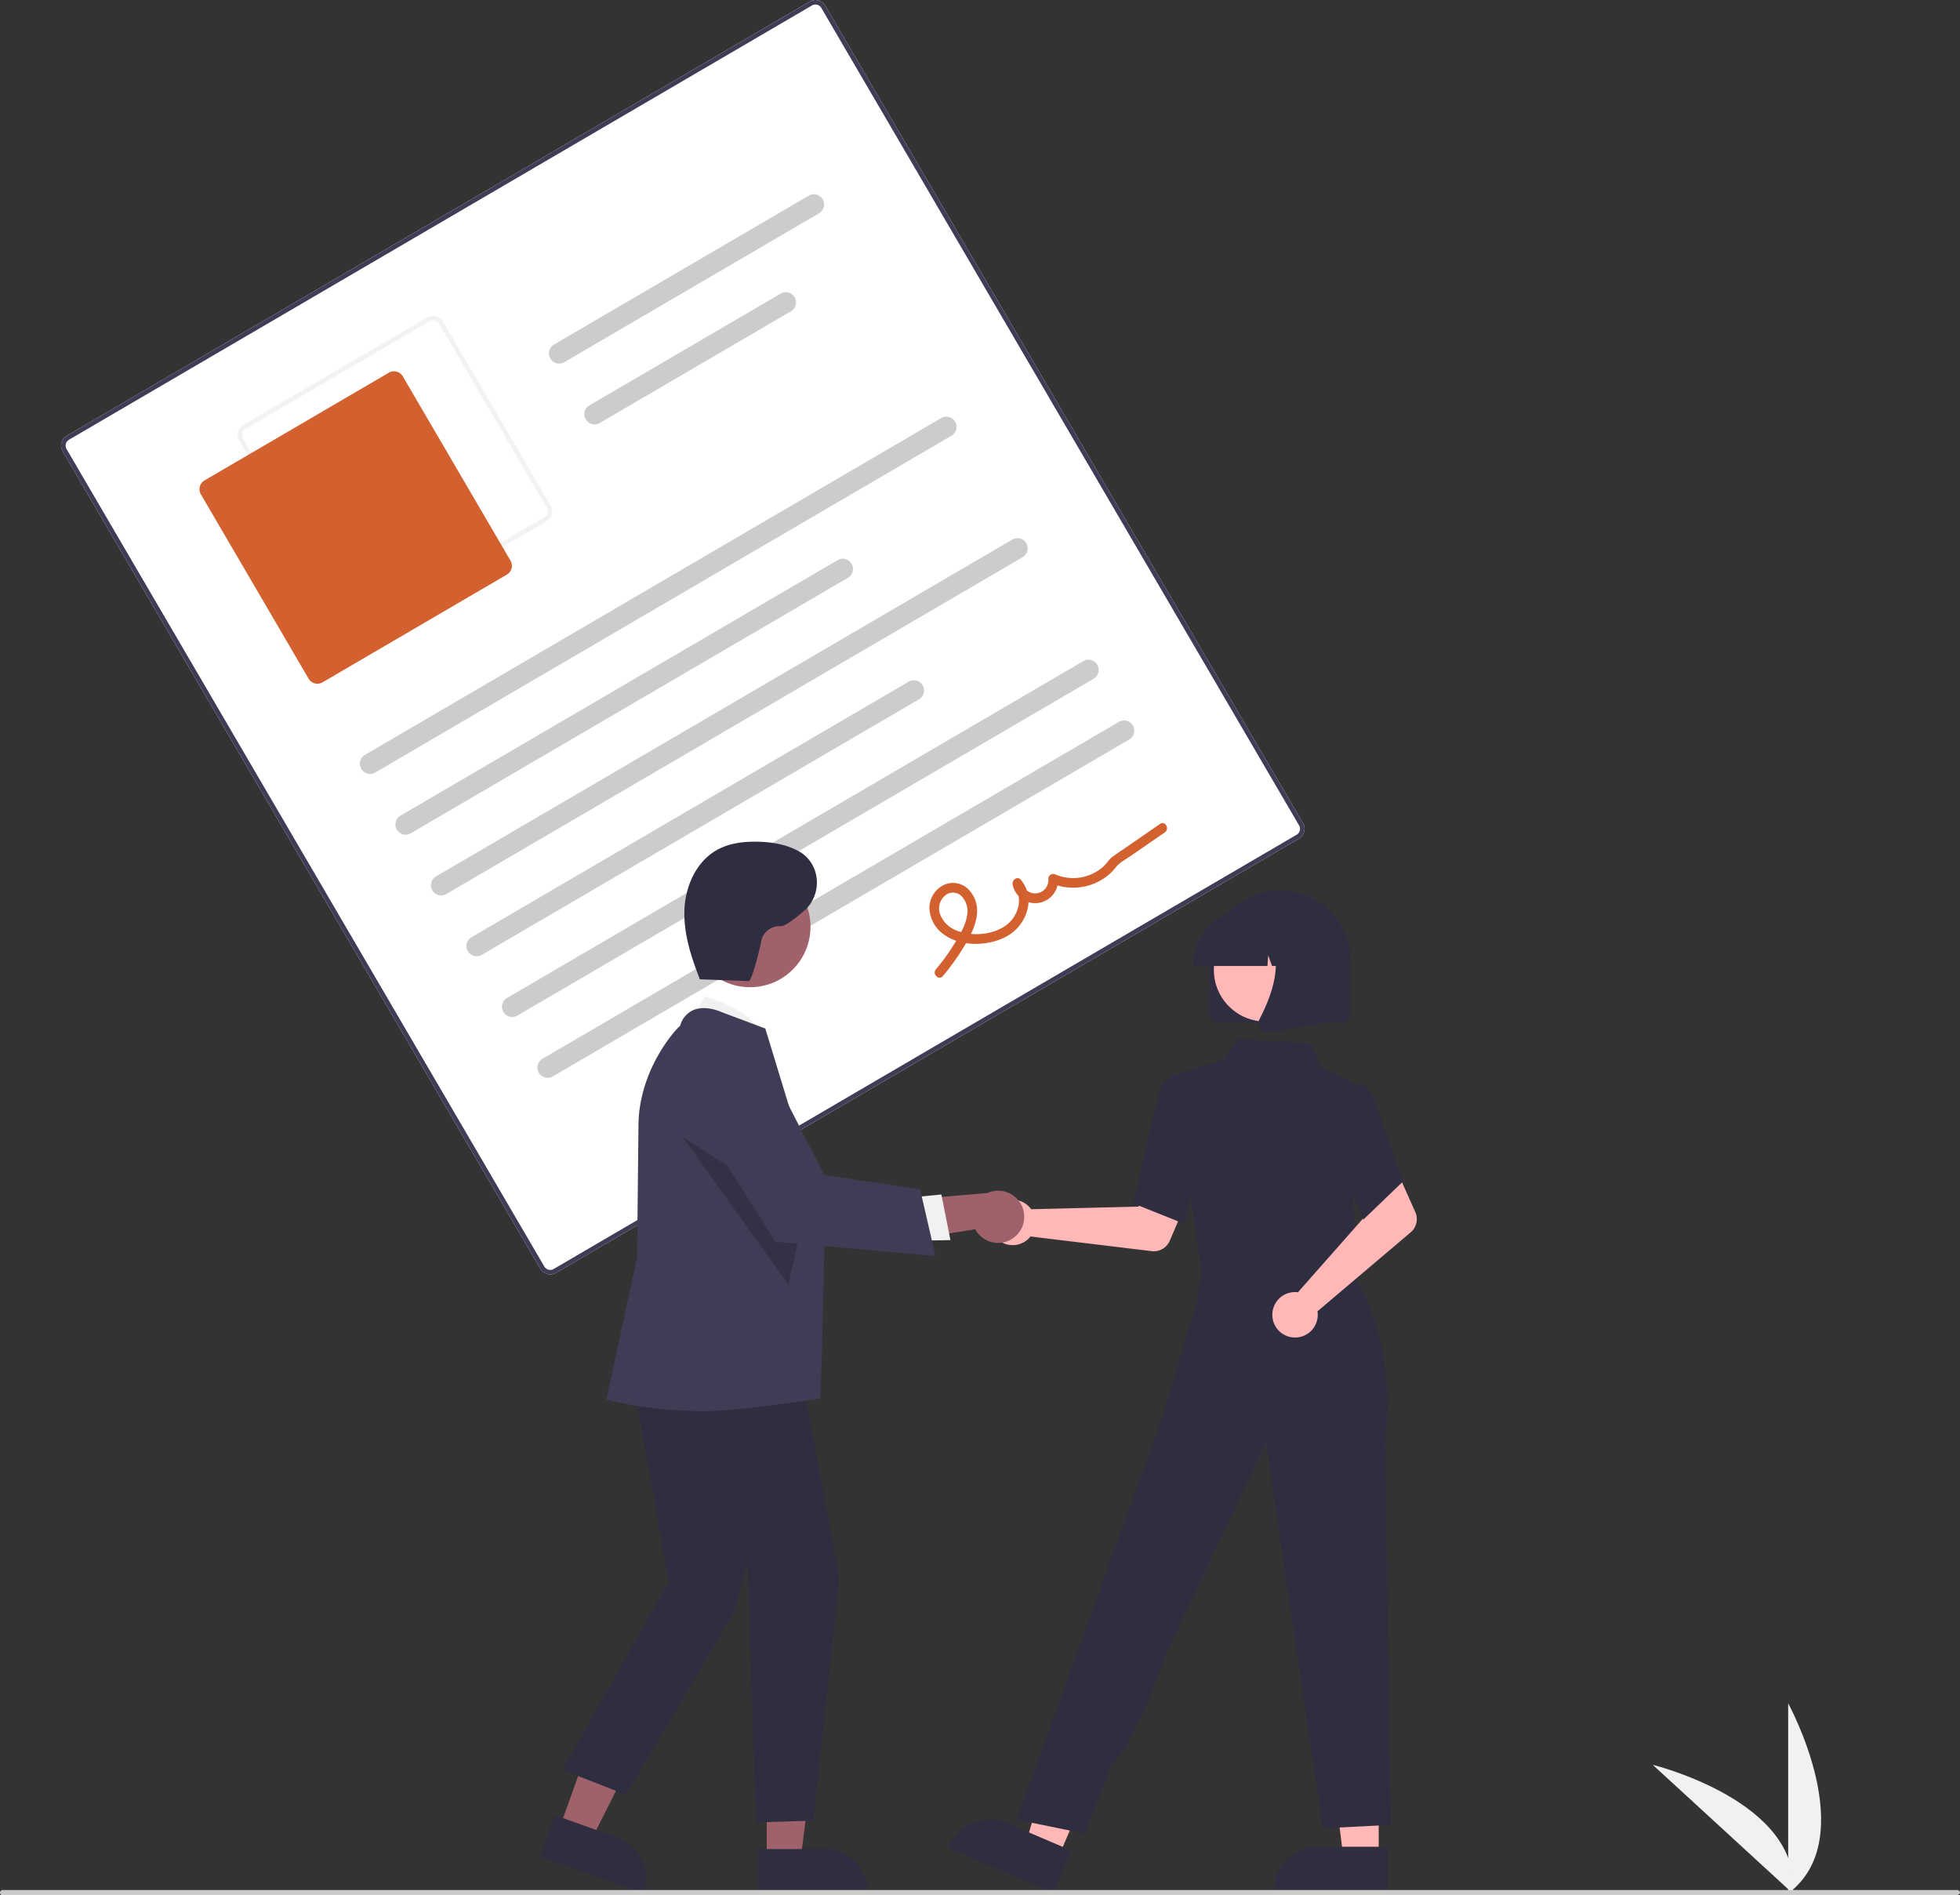<svg data-name="Layer 1" xmlns="http://www.w3.org/2000/svg" width="746" height="721.343"><rect width="100%" height="100%" fill="#333333" stroke="none"/><path d="M680.602 720.623v-72.34s28.192 51.286 0 72.34z" fill="#f1f1f1"/><path d="M682.344 720.61l-53.29-48.92s56.845 13.915 53.29 48.92z" fill="#f1f1f1"/><path d="M494.388 319.19L211.602 484.466a4.326 4.326 0 0 1-5.91-1.55L23.841 171.779a4.326 4.326 0 0 1 1.55-5.911L308.177.59a4.326 4.326 0 0 1 5.912 1.55l181.849 311.138a4.326 4.326 0 0 1-1.55 5.911z" fill="#fff"/><path d="M494.388 319.19L211.602 484.466a4.326 4.326 0 0 1-5.91-1.55L23.841 171.779a4.326 4.326 0 0 1 1.55-5.911L308.177.59a4.326 4.326 0 0 1 5.912 1.55l181.849 311.138a4.326 4.326 0 0 1-1.55 5.911zM26.264 167.36a2.596 2.596 0 0 0-.93 3.546l181.85 311.139a2.596 2.596 0 0 0 3.546.93l282.785-165.278a2.596 2.596 0 0 0 .93-3.547L312.597 3.012a2.596 2.596 0 0 0-3.546-.93z" fill="#3f3d56"/><path d="M208.04 198.345l-70.137 40.992a4.326 4.326 0 0 1-5.911-1.55L91 167.65a4.326 4.326 0 0 1 1.55-5.911l70.136-40.992a4.326 4.326 0 0 1 5.912 1.55l40.992 70.137a4.326 4.326 0 0 1-1.55 5.91zM93.422 163.23a2.596 2.596 0 0 0-.93 3.547l40.992 70.137a2.596 2.596 0 0 0 3.547.93l70.137-40.993a2.596 2.596 0 0 0 .93-3.546l-40.993-70.137a2.596 2.596 0 0 0-3.546-.93z" fill="#f2f2f2"/><path d="M192.91 218.7l-70.138 40.992a3.893 3.893 0 0 1-5.32-1.395L76.46 188.16a3.893 3.893 0 0 1 1.395-5.32l70.137-40.992a3.893 3.893 0 0 1 5.32 1.395l40.992 70.137a3.893 3.893 0 0 1-1.395 5.32z" fill="#d3612f"/><path d="M362.196 165.804l-219.363 128.21a3.889 3.889 0 0 1-3.925-6.715l219.364-128.21a3.889 3.889 0 0 1 3.924 6.715zM322.74 219.897L156.35 317.145a3.889 3.889 0 0 1-3.924-6.716l166.388-97.248a3.889 3.889 0 1 1 3.924 6.716zM311.736 81.18l-96.998 56.692a3.889 3.889 0 0 1-3.924-6.715l96.997-56.692a3.889 3.889 0 0 1 3.925 6.716zM301.047 118.46l-72.79 42.542a3.889 3.889 0 0 1-3.925-6.715l72.79-42.543a3.889 3.889 0 0 1 3.925 6.715zM389.234 212.064L169.87 340.274a3.889 3.889 0 0 1-3.925-6.715L385.31 205.35a3.889 3.889 0 0 1 3.925 6.715zM349.777 266.157l-166.388 97.248a3.889 3.889 0 1 1-3.925-6.715l166.388-97.248a3.889 3.889 0 1 1 3.925 6.715zM416.271 258.325l-219.363 128.21a3.889 3.889 0 0 1-3.925-6.715l219.364-128.21a3.889 3.889 0 0 1 3.924 6.715zM429.79 281.455l-219.364 128.21a3.889 3.889 0 1 1-3.924-6.715l219.363-128.21a3.889 3.889 0 1 1 3.925 6.715z" fill="#ccc"/><path d="M358.852 371.498a84.703 84.703 0 0 0 8.202-11.47c2.161-3.65 4.282-7.55 4.759-11.83a11.683 11.683 0 0 0-3.499-9.985 8.222 8.222 0 0 0-9.646-1.097 9.809 9.809 0 0 0-4.923 8.76 12.959 12.959 0 0 0 5.536 9.814c6.484 4.698 16.61 4.452 23.52.877 7.785-4.026 11.806-14.561 5.691-21.773-1.272-1.5-3.389.177-3.07 1.795a8.72 8.72 0 0 0 17.279-2.136l-2.75 1.607a20.99 20.99 0 0 0 20.88-2.24 19.47 19.47 0 0 0 3.907-3.776c1.346-1.756 3.606-2.89 5.437-4.155l13.19-9.114c1.94-1.34.096-4.535-1.86-3.183l-11.947 8.254c-1.99 1.375-3.994 2.734-5.973 4.127-1.414.996-2.284 2.603-3.571 3.786a17.288 17.288 0 0 1-18.252 3.087 1.866 1.866 0 0 0-2.75 1.607 5.048 5.048 0 0 1-10.025 1.188l-3.07 1.794c3.945 4.652 1.318 11.787-3.227 14.909-5.083 3.49-12.593 4.097-18.323 1.927a10.81 10.81 0 0 1-6.365-5.84 6.443 6.443 0 0 1 1.462-7.373 4.623 4.623 0 0 1 6.427-.069 8.269 8.269 0 0 1 2.191 7.46c-.59 3.694-2.633 7.1-4.533 10.256a78.797 78.797 0 0 1-7.337 10.218c-1.522 1.8 1.103 4.394 2.64 2.575z" fill="#d3612f"/><path d="M391.593 459.18a8.672 8.672 0 0 1 .872 1.05l40.848-1 4.766-8.707 14.081 5.474-6.938 16.236a6.591 6.591 0 0 1-6.851 3.953l-46.151-5.575a8.649 8.649 0 1 1-.627-11.432zM524.753 707.256h-13.431l-6.39-51.807 19.823.001-.002 51.806z" fill="#ffb7b7"/><path d="M528.178 720.276l-43.308-.002v-.547a16.858 16.858 0 0 1 16.857-16.857l26.452.001z" fill="#2f2e41"/><path fill="#ffb7b7" d="M402.792 706.958l-12.351-5.277 14.475-50.152 18.229 7.788-20.353 47.641z"/><path d="M400.828 720.276l-39.826-17.014.215-.504a16.858 16.858 0 0 1 22.123-8.88l.001.001 24.324 10.392z" fill="#2f2e41"/><path fill="#ffb7b7" d="M459.468 470.402l-.972 15.739 28.391 3.038 29.706 3.179-8.744-23.899-48.381 1.943z"/><path d="M457.602 486.343l-11.029-76.887 19.117-6.265 5.614-7.7 27.323 1.616 4.012 8.986 14.569 6.884-2.239 41.582 1.633 34.784z" fill="#2f2e41"/><path d="M450.66 465.739l-19.444-7.78.083-.346c.083-.349 8.36-34.932 9.458-40.49 1.145-5.79 5.327-7.39 5.505-7.456l.13-.048 7.695 2.343 3.38 26.554zM412.796 697.853l-25.884-5.31 41.37-114.154 14.158-38.936s8.98-31.219 13.038-43.3l2.448-16.21 57.962 6.415s16.189 23.775 11.27 62.526l2.225 145.65-25.884 1.328-21.68-146.896-38.051 80.527s-11.994 34.364-20.575 41.812z" fill="#2f2e41"/><path d="M492.644 491.765a8.673 8.673 0 0 1 1.364.075l27.04-30.634-3.145-9.415 13.588-6.604 7.188 16.126a6.591 6.591 0 0 1-1.759 7.713l-35.467 30.052a8.649 8.649 0 1 1-8.809-7.313z" fill="#ffb7b7"/><path d="M518.89 464.187l-11.28-26.533 4.4-18.481 4.74-5.989a2.73 2.73 0 0 1 2.193.02c1.748.704 3.237 2.86 4.425 6.41l10.571 30.111zM460.367 385.659v-20.003a26.804 26.804 0 0 1 53.61 0v20.003a3.605 3.605 0 0 1-3.602 3.6h-46.407a3.605 3.605 0 0 1-3.6-3.6z" fill="#2f2e41"/><circle cx="481.664" cy="369.142" r="19.652" fill="#ffb7b7"/><path d="M454.026 367.256a21.227 21.227 0 0 1 21.204-21.203h4a21.227 21.227 0 0 1 21.204 21.203v.4h-8.455l-2.884-8.075-.576 8.075h-4.37l-1.455-4.074-.29 4.074h-28.378z" fill="#2f2e41"/><path d="M479.73 391.509a3.547 3.547 0 0 1-.282-3.766c4.24-8.064 10.175-22.964 2.296-32.153l-.566-.66h22.874v34.341l-20.78 3.666a3.678 3.678 0 0 1-.637.057 3.586 3.586 0 0 1-2.905-1.485z" fill="#2f2e41"/><path fill="#9f616a" d="M212.904 695.94l12.138 4.338 22.509-44.755-17.915-6.402-16.732 46.819z"/><path d="M205.602 706.6l5.622-15.73 23.905 8.544a16.197 16.197 0 0 1 9.79 20.679l-.177.495z" fill="#2f2e41"/><path fill="#9f616a" d="M291.836 707.946l12.89-.001 6.133-49.719-19.025.001.002 49.719z"/><path d="M288.548 703.737H313.934a16.178 16.178 0 0 1 16.178 16.177v.526l-41.563.001z" fill="#2f2e41"/><path d="M262.459 390.3l5.606-11.077s20.884 5.232 22.782 17.336z" fill="#f1f1f1"/><path fill="#2f2e41" d="M239.328 516.96l15.245 85.074-40.48 71.588 24.183 9.463 41.006-69.394 5.257-18.926 3.154 98.834 21.81-.662 9.999-92.287-16.038-85.793-64.136 2.103z"/><path d="M268.267 537.071c-22.396 0-36.616-4.283-36.935-4.351l-.515-.11 11.665-54.086.525-49.89c0-21.14 13.915-36.727 15.846-38.166a9.096 9.096 0 0 1 4.837-5.945c4.642-2.106 10.313.421 10.552.53l17.023 6.383.08.236c.205.605 22.628 74.214 22.628 74.214s-1.358 64.315-1.83 66.422c0 0-31.432 4.763-43.876 4.763z" fill="#3f3d56"/><circle cx="285.477" cy="352.727" r="23.008" fill="#9f616a"/><path opacity=".2" d="M259.823 432.715l40.253 56.162 5.944-26.227-46.197-29.935z"/><path d="M386.024 470.928a9.874 9.874 0 0 1-14.825-3.073l-34.647 5.546 7.506-16.617 31.75-2.719a9.927 9.927 0 0 1 10.216 16.863z" fill="#9f616a"/><path fill="#f1f1f1" d="M345.842 455.838l12.449-1.221 3.45 17.366-15.665.277-.234-16.422z"/><path d="M356.047 478.034l-60.97-5.429-30.786-48.96-.094-.433a16.855 16.855 0 0 1 31.466-11.286l18.072 35.25 36.473 5.514z" fill="#3f3d56"/><path d="M265.879 372.703l19.097.686c1.164.042 4.323-12.521 4.737-15.127a7.113 7.113 0 0 1 7.42-5.754c1.429.135 5.034-2.536 8.753-5.698 7.062-6.004 6.695-17.28-1.063-22.354q-.318-.208-.624-.38c-4.894-2.739-10.619-3.658-16.227-3.729-5.083-.063-10.311.577-14.79 2.983-8.03 4.314-12.302 13.74-12.678 22.848s2.545 18.012 5.858 26.503" fill="#2f2e41"/><path d="M744.602 721.343H1a1 1 0 0 1 0-2h744a1 1 0 0 1 1 1c0 .552-.845 1-1.398 1z" fill="#cbcbcb"/></svg>